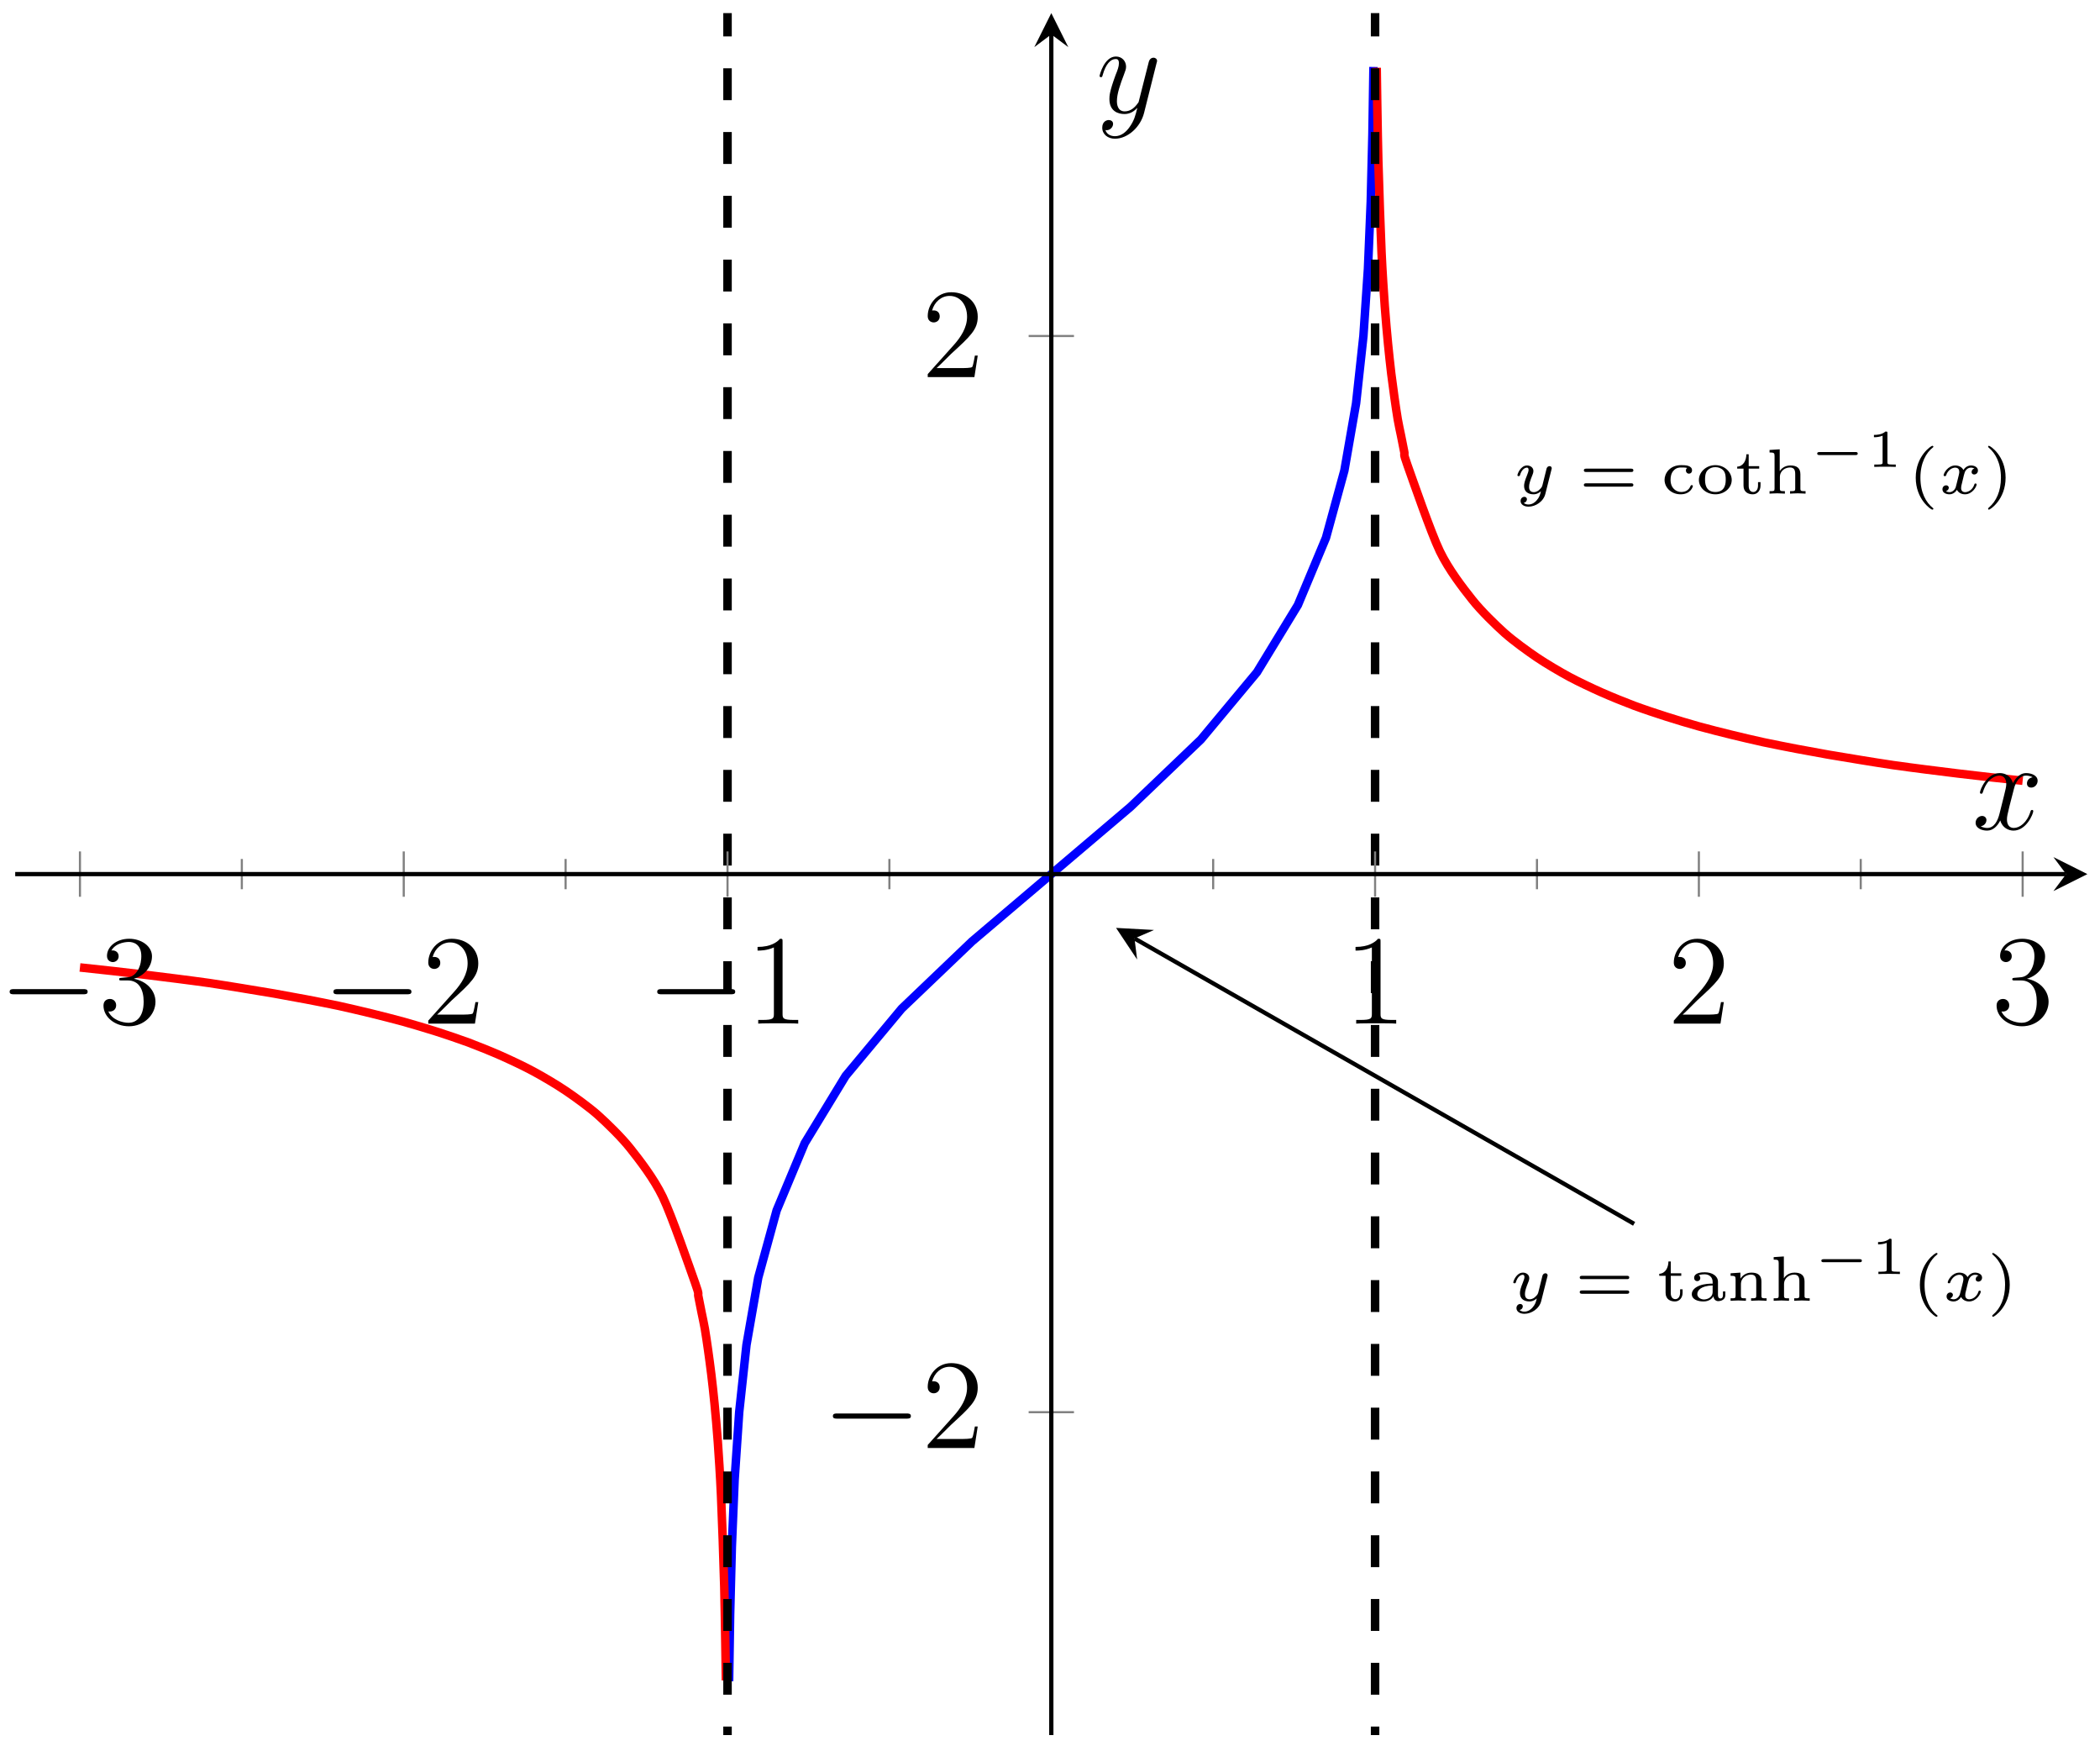 <?xml version="1.0" encoding="UTF-8"?>
<svg xmlns="http://www.w3.org/2000/svg" xmlns:xlink="http://www.w3.org/1999/xlink" width="196.88pt" height="163.662pt" viewBox="0 0 196.88 163.662" version="1.1">
<defs>
<g>
<symbol overflow="visible" id="glyph0-0">
<path style="stroke:none;" d=""/>
</symbol>
<symbol overflow="visible" id="glyph0-1">
<path style="stroke:none;" d="M 3.562 -2.297 C 3.578 -2.344 3.578 -2.359 3.578 -2.375 C 3.578 -2.453 3.531 -2.578 3.375 -2.578 C 3.266 -2.578 3.172 -2.516 3.125 -2.422 C 3.094 -2.391 3.062 -2.203 3.031 -2.094 L 2.719 -0.844 C 2.672 -0.672 2.656 -0.578 2.406 -0.359 C 2.344 -0.297 2.156 -0.141 1.891 -0.141 C 1.453 -0.141 1.453 -0.531 1.453 -0.641 C 1.453 -0.891 1.531 -1.172 1.797 -1.828 C 1.844 -1.969 1.859 -2.016 1.859 -2.125 C 1.859 -2.453 1.562 -2.641 1.266 -2.641 C 0.656 -2.641 0.359 -1.844 0.359 -1.719 C 0.359 -1.688 0.391 -1.641 0.469 -1.641 C 0.562 -1.641 0.578 -1.672 0.594 -1.719 C 0.766 -2.297 1.078 -2.438 1.25 -2.438 C 1.359 -2.438 1.406 -2.359 1.406 -2.219 C 1.406 -2.094 1.328 -1.891 1.266 -1.734 C 1.047 -1.203 0.984 -0.938 0.984 -0.719 C 0.984 -0.156 1.406 0.062 1.875 0.062 C 1.953 0.062 2.234 0.062 2.562 -0.219 C 2.484 0.109 2.422 0.344 2.141 0.656 C 2.031 0.781 1.766 1.016 1.406 1.016 C 1.344 1.016 1.094 1.016 0.953 0.859 C 1.219 0.812 1.25 0.578 1.25 0.531 C 1.25 0.359 1.125 0.297 1 0.297 C 0.859 0.297 0.656 0.422 0.656 0.688 C 0.656 0.984 0.938 1.219 1.406 1.219 C 2.047 1.219 2.812 0.75 2.984 0 Z M 3.562 -2.297 "/>
</symbol>
<symbol overflow="visible" id="glyph0-2">
<path style="stroke:none;" d="M 3.375 -2.359 C 3.156 -2.297 3.109 -2.125 3.109 -2.031 C 3.109 -1.844 3.266 -1.797 3.344 -1.797 C 3.531 -1.797 3.703 -1.938 3.703 -2.172 C 3.703 -2.5 3.344 -2.641 3.047 -2.641 C 2.641 -2.641 2.406 -2.328 2.344 -2.219 C 2.266 -2.375 2.031 -2.641 1.578 -2.641 C 0.891 -2.641 0.484 -1.922 0.484 -1.719 C 0.484 -1.688 0.516 -1.641 0.594 -1.641 C 0.688 -1.641 0.703 -1.672 0.719 -1.719 C 0.875 -2.203 1.281 -2.438 1.562 -2.438 C 1.859 -2.438 1.953 -2.25 1.953 -2.047 C 1.953 -1.984 1.953 -1.922 1.906 -1.734 C 1.766 -1.188 1.641 -0.641 1.609 -0.562 C 1.516 -0.344 1.297 -0.141 1.047 -0.141 C 1.016 -0.141 0.844 -0.141 0.703 -0.234 C 0.938 -0.312 0.969 -0.5 0.969 -0.547 C 0.969 -0.703 0.844 -0.781 0.719 -0.781 C 0.562 -0.781 0.375 -0.656 0.375 -0.406 C 0.375 -0.062 0.75 0.062 1.031 0.062 C 1.375 0.062 1.625 -0.172 1.734 -0.359 C 1.859 -0.109 2.141 0.062 2.484 0.062 C 3.188 0.062 3.578 -0.672 3.578 -0.859 C 3.578 -0.875 3.578 -0.953 3.469 -0.953 C 3.391 -0.953 3.375 -0.906 3.359 -0.844 C 3.188 -0.328 2.766 -0.141 2.5 -0.141 C 2.281 -0.141 2.125 -0.266 2.125 -0.516 C 2.125 -0.641 2.141 -0.766 2.203 -0.969 L 2.391 -1.75 C 2.453 -1.984 2.484 -2.094 2.609 -2.234 C 2.688 -2.328 2.844 -2.438 3.031 -2.438 C 3.062 -2.438 3.234 -2.438 3.375 -2.359 Z M 3.375 -2.359 "/>
</symbol>
<symbol overflow="visible" id="glyph1-0">
<path style="stroke:none;" d=""/>
</symbol>
<symbol overflow="visible" id="glyph1-1">
<path style="stroke:none;" d="M 4.891 -2.031 C 4.984 -2.031 5.109 -2.031 5.109 -2.188 C 5.109 -2.344 4.953 -2.344 4.859 -2.344 L 0.719 -2.344 C 0.641 -2.344 0.469 -2.344 0.469 -2.188 C 0.469 -2.031 0.609 -2.031 0.688 -2.031 Z M 4.859 -0.656 C 4.953 -0.656 5.109 -0.656 5.109 -0.812 C 5.109 -0.969 4.984 -0.969 4.891 -0.969 L 0.688 -0.969 C 0.609 -0.969 0.469 -0.969 0.469 -0.812 C 0.469 -0.656 0.641 -0.656 0.719 -0.656 Z M 4.859 -0.656 "/>
</symbol>
<symbol overflow="visible" id="glyph1-2">
<path style="stroke:none;" d="M 2.453 -2.406 C 2.391 -2.375 2.328 -2.297 2.328 -2.172 C 2.328 -2.016 2.438 -1.875 2.609 -1.875 C 2.797 -1.875 2.906 -2.016 2.906 -2.172 C 2.906 -2.656 2.281 -2.672 1.891 -2.672 C 0.797 -2.672 0.328 -1.875 0.328 -1.297 C 0.328 -0.547 0.984 0.062 1.828 0.062 C 2.781 0.062 2.984 -0.656 2.984 -0.719 C 2.984 -0.797 2.891 -0.797 2.875 -0.797 C 2.797 -0.797 2.781 -0.766 2.766 -0.719 C 2.719 -0.625 2.656 -0.453 2.453 -0.312 C 2.328 -0.219 2.125 -0.156 1.891 -0.156 C 1.438 -0.156 0.891 -0.484 0.891 -1.297 C 0.891 -1.562 0.938 -1.891 1.156 -2.141 C 1.422 -2.453 1.734 -2.453 1.922 -2.453 C 2.094 -2.453 2.297 -2.453 2.453 -2.406 Z M 2.453 -2.406 "/>
</symbol>
<symbol overflow="visible" id="glyph1-3">
<path style="stroke:none;" d="M 3.359 -1.281 C 3.359 -2.016 2.688 -2.672 1.828 -2.672 C 0.953 -2.672 0.281 -2.016 0.281 -1.281 C 0.281 -0.547 0.969 0.062 1.828 0.062 C 2.688 0.062 3.359 -0.547 3.359 -1.281 Z M 1.828 -0.156 C 0.859 -0.156 0.859 -1.047 0.859 -1.328 C 0.859 -1.516 0.859 -1.922 1.078 -2.172 C 1.281 -2.391 1.531 -2.484 1.828 -2.484 C 2.109 -2.484 2.375 -2.391 2.578 -2.172 C 2.797 -1.922 2.797 -1.516 2.797 -1.328 C 2.797 -1.047 2.797 -0.156 1.828 -0.156 Z M 1.828 -0.156 "/>
</symbol>
<symbol overflow="visible" id="glyph1-4">
<path style="stroke:none;" d="M 1.297 -2.344 L 2.281 -2.344 L 2.281 -2.578 L 1.297 -2.578 L 1.297 -3.688 L 1.078 -3.688 C 1.078 -3.141 0.812 -2.562 0.219 -2.531 L 0.219 -2.344 L 0.812 -2.344 L 0.812 -0.75 C 0.812 -0.125 1.281 0.062 1.688 0.062 C 2.094 0.062 2.406 -0.266 2.406 -0.75 L 2.406 -1.078 L 2.172 -1.078 L 2.172 -0.766 C 2.172 -0.344 1.953 -0.156 1.734 -0.156 C 1.297 -0.156 1.297 -0.641 1.297 -0.75 Z M 1.297 -2.344 "/>
</symbol>
<symbol overflow="visible" id="glyph1-5">
<path style="stroke:none;" d="M 3.266 -1.812 C 3.266 -2.391 2.938 -2.641 2.328 -2.641 C 1.703 -2.641 1.406 -2.234 1.328 -2.109 L 1.328 -4.156 L 0.375 -4.094 L 0.375 -3.859 C 0.797 -3.859 0.844 -3.812 0.844 -3.516 L 0.844 -0.484 C 0.844 -0.234 0.797 -0.234 0.375 -0.234 L 0.375 0 C 0.422 0 0.828 -0.031 1.094 -0.031 C 1.359 -0.031 1.766 0 1.812 0 L 1.812 -0.234 C 1.406 -0.234 1.344 -0.234 1.344 -0.484 L 1.344 -1.547 C 1.344 -2.203 1.906 -2.453 2.281 -2.453 C 2.688 -2.453 2.781 -2.203 2.781 -1.828 L 2.781 -0.484 C 2.781 -0.234 2.719 -0.234 2.297 -0.234 L 2.297 0 C 2.344 0 2.75 -0.031 3.016 -0.031 C 3.297 -0.031 3.688 0 3.75 0 L 3.75 -0.234 C 3.328 -0.234 3.266 -0.234 3.266 -0.484 Z M 3.266 -1.812 "/>
</symbol>
<symbol overflow="visible" id="glyph1-6">
<path style="stroke:none;" d="M 2.375 1.359 C 1.719 0.844 1.188 -0.094 1.188 -1.5 C 1.188 -2.875 1.719 -3.844 2.375 -4.344 C 2.375 -4.344 2.406 -4.375 2.406 -4.406 C 2.406 -4.438 2.375 -4.484 2.297 -4.484 C 2.203 -4.484 0.75 -3.547 0.75 -1.5 C 0.75 0.547 2.188 1.5 2.297 1.5 C 2.375 1.5 2.406 1.453 2.406 1.406 C 2.406 1.375 2.375 1.359 2.375 1.359 Z M 2.375 1.359 "/>
</symbol>
<symbol overflow="visible" id="glyph1-7">
<path style="stroke:none;" d="M 2.125 -1.5 C 2.125 -3.547 0.688 -4.484 0.562 -4.484 C 0.5 -4.484 0.484 -4.438 0.484 -4.406 C 0.484 -4.375 0.484 -4.359 0.594 -4.266 C 1.125 -3.812 1.688 -2.922 1.688 -1.5 C 1.688 -0.234 1.25 0.719 0.562 1.297 C 0.484 1.375 0.484 1.375 0.484 1.406 C 0.484 1.438 0.5 1.5 0.562 1.5 C 0.672 1.5 2.125 0.562 2.125 -1.5 Z M 2.125 -1.5 "/>
</symbol>
<symbol overflow="visible" id="glyph1-8">
<path style="stroke:none;" d="M 2.844 -1.781 C 2.844 -2.344 2.281 -2.672 1.609 -2.672 C 1.312 -2.672 0.609 -2.641 0.609 -2.141 C 0.609 -1.969 0.719 -1.844 0.906 -1.844 C 1.078 -1.844 1.188 -1.969 1.188 -2.125 C 1.188 -2.234 1.141 -2.344 1.031 -2.391 C 1.234 -2.484 1.531 -2.484 1.594 -2.484 C 2.016 -2.484 2.344 -2.219 2.344 -1.766 L 2.344 -1.609 C 2.078 -1.609 1.594 -1.594 1.156 -1.438 C 0.766 -1.297 0.391 -1.031 0.391 -0.625 C 0.391 -0.094 1.016 0.062 1.484 0.062 C 1.984 0.062 2.281 -0.188 2.422 -0.422 C 2.453 -0.109 2.656 0.031 2.859 0.031 C 2.891 0.031 3.531 0.031 3.531 -0.531 L 3.531 -0.875 L 3.312 -0.875 L 3.312 -0.547 C 3.312 -0.484 3.312 -0.219 3.078 -0.219 C 2.844 -0.219 2.844 -0.484 2.844 -0.547 Z M 2.344 -0.844 C 2.344 -0.234 1.734 -0.125 1.531 -0.125 C 1.219 -0.125 0.906 -0.328 0.906 -0.625 C 0.906 -0.969 1.234 -1.406 2.344 -1.438 Z M 2.344 -0.844 "/>
</symbol>
<symbol overflow="visible" id="glyph1-9">
<path style="stroke:none;" d="M 3.266 -1.812 C 3.266 -2.391 2.938 -2.641 2.328 -2.641 C 1.812 -2.641 1.484 -2.359 1.297 -2.078 L 1.297 -2.641 L 0.375 -2.578 L 0.375 -2.344 C 0.797 -2.344 0.844 -2.297 0.844 -2 L 0.844 -0.484 C 0.844 -0.234 0.797 -0.234 0.375 -0.234 L 0.375 0 C 0.422 0 0.828 -0.031 1.094 -0.031 C 1.359 -0.031 1.766 0 1.812 0 L 1.812 -0.234 C 1.406 -0.234 1.344 -0.234 1.344 -0.484 L 1.344 -1.547 C 1.344 -2.203 1.906 -2.453 2.281 -2.453 C 2.688 -2.453 2.781 -2.203 2.781 -1.828 L 2.781 -0.484 C 2.781 -0.234 2.719 -0.234 2.297 -0.234 L 2.297 0 C 2.344 0 2.75 -0.031 3.016 -0.031 C 3.297 -0.031 3.688 0 3.75 0 L 3.75 -0.234 C 3.328 -0.234 3.266 -0.234 3.266 -0.484 Z M 3.266 -1.812 "/>
</symbol>
<symbol overflow="visible" id="glyph2-0">
<path style="stroke:none;" d=""/>
</symbol>
<symbol overflow="visible" id="glyph2-1">
<path style="stroke:none;" d="M 4.391 -1.109 C 4.469 -1.109 4.594 -1.109 4.594 -1.25 C 4.594 -1.391 4.469 -1.391 4.391 -1.391 L 1.016 -1.391 C 0.938 -1.391 0.797 -1.391 0.797 -1.25 C 0.797 -1.109 0.938 -1.109 1.016 -1.109 Z M 4.391 -1.109 "/>
</symbol>
<symbol overflow="visible" id="glyph3-0">
<path style="stroke:none;" d=""/>
</symbol>
<symbol overflow="visible" id="glyph3-1">
<path style="stroke:none;" d="M 1.984 -3.172 C 1.984 -3.312 1.969 -3.312 1.797 -3.312 C 1.453 -3 0.891 -3 0.797 -3 L 0.719 -3 L 0.719 -2.781 L 0.797 -2.781 C 0.906 -2.781 1.234 -2.797 1.531 -2.922 L 1.531 -0.422 C 1.531 -0.281 1.531 -0.219 1 -0.219 L 0.75 -0.219 L 0.75 0 C 1.016 -0.016 1.469 -0.016 1.75 -0.016 C 2.047 -0.016 2.484 -0.016 2.766 0 L 2.766 -0.219 L 2.516 -0.219 C 1.984 -0.219 1.984 -0.281 1.984 -0.422 Z M 1.984 -3.172 "/>
</symbol>
<symbol overflow="visible" id="glyph4-0">
<path style="stroke:none;" d=""/>
</symbol>
<symbol overflow="visible" id="glyph4-1">
<path style="stroke:none;" d="M 7.875 -2.75 C 8.078 -2.75 8.297 -2.75 8.297 -2.984 C 8.297 -3.234 8.078 -3.234 7.875 -3.234 L 1.406 -3.234 C 1.203 -3.234 0.984 -3.234 0.984 -2.984 C 0.984 -2.75 1.203 -2.75 1.406 -2.75 Z M 7.875 -2.75 "/>
</symbol>
<symbol overflow="visible" id="glyph5-0">
<path style="stroke:none;" d=""/>
</symbol>
<symbol overflow="visible" id="glyph5-1">
<path style="stroke:none;" d="M 2.203 -4.297 C 2 -4.281 1.953 -4.266 1.953 -4.156 C 1.953 -4.047 2.016 -4.047 2.219 -4.047 L 2.766 -4.047 C 3.797 -4.047 4.25 -3.203 4.25 -2.062 C 4.25 -0.484 3.438 -0.078 2.844 -0.078 C 2.266 -0.078 1.297 -0.344 0.938 -1.141 C 1.328 -1.078 1.672 -1.297 1.672 -1.719 C 1.672 -2.062 1.422 -2.312 1.094 -2.312 C 0.797 -2.312 0.484 -2.141 0.484 -1.688 C 0.484 -0.625 1.547 0.25 2.875 0.25 C 4.297 0.25 5.359 -0.844 5.359 -2.047 C 5.359 -3.141 4.469 -4 3.328 -4.203 C 4.359 -4.5 5.031 -5.375 5.031 -6.312 C 5.031 -7.25 4.047 -7.953 2.891 -7.953 C 1.703 -7.953 0.812 -7.219 0.812 -6.344 C 0.812 -5.875 1.188 -5.766 1.359 -5.766 C 1.609 -5.766 1.906 -5.953 1.906 -6.312 C 1.906 -6.688 1.609 -6.859 1.344 -6.859 C 1.281 -6.859 1.25 -6.859 1.219 -6.844 C 1.672 -7.656 2.797 -7.656 2.859 -7.656 C 3.25 -7.656 4.031 -7.484 4.031 -6.312 C 4.031 -6.078 4 -5.422 3.641 -4.906 C 3.281 -4.375 2.875 -4.344 2.562 -4.328 Z M 2.203 -4.297 "/>
</symbol>
<symbol overflow="visible" id="glyph5-2">
<path style="stroke:none;" d="M 5.266 -2.016 L 5 -2.016 C 4.953 -1.812 4.859 -1.141 4.75 -0.953 C 4.656 -0.844 3.984 -0.844 3.625 -0.844 L 1.406 -0.844 C 1.734 -1.125 2.469 -1.891 2.766 -2.172 C 4.594 -3.844 5.266 -4.469 5.266 -5.656 C 5.266 -7.031 4.172 -7.953 2.781 -7.953 C 1.406 -7.953 0.578 -6.766 0.578 -5.734 C 0.578 -5.125 1.109 -5.125 1.141 -5.125 C 1.406 -5.125 1.703 -5.312 1.703 -5.688 C 1.703 -6.031 1.484 -6.25 1.141 -6.25 C 1.047 -6.25 1.016 -6.25 0.984 -6.234 C 1.203 -7.047 1.859 -7.609 2.625 -7.609 C 3.641 -7.609 4.266 -6.75 4.266 -5.656 C 4.266 -4.641 3.688 -3.75 3 -2.984 L 0.578 -0.281 L 0.578 0 L 4.953 0 Z M 5.266 -2.016 "/>
</symbol>
<symbol overflow="visible" id="glyph5-3">
<path style="stroke:none;" d="M 3.438 -7.656 C 3.438 -7.938 3.438 -7.953 3.203 -7.953 C 2.922 -7.625 2.312 -7.188 1.094 -7.188 L 1.094 -6.844 C 1.359 -6.844 1.953 -6.844 2.625 -7.141 L 2.625 -0.922 C 2.625 -0.484 2.578 -0.344 1.531 -0.344 L 1.156 -0.344 L 1.156 0 C 1.484 -0.031 2.641 -0.031 3.031 -0.031 C 3.438 -0.031 4.578 -0.031 4.906 0 L 4.906 -0.344 L 4.531 -0.344 C 3.484 -0.344 3.438 -0.484 3.438 -0.922 Z M 3.438 -7.656 "/>
</symbol>
<symbol overflow="visible" id="glyph6-0">
<path style="stroke:none;" d=""/>
</symbol>
<symbol overflow="visible" id="glyph6-1">
<path style="stroke:none;" d="M 5.672 -4.875 C 5.281 -4.812 5.141 -4.516 5.141 -4.297 C 5.141 -4 5.359 -3.906 5.531 -3.906 C 5.891 -3.906 6.141 -4.219 6.141 -4.547 C 6.141 -5.047 5.562 -5.266 5.062 -5.266 C 4.344 -5.266 3.938 -4.547 3.828 -4.328 C 3.547 -5.219 2.812 -5.266 2.594 -5.266 C 1.375 -5.266 0.734 -3.703 0.734 -3.438 C 0.734 -3.391 0.781 -3.328 0.859 -3.328 C 0.953 -3.328 0.984 -3.406 1 -3.453 C 1.406 -4.781 2.219 -5.031 2.562 -5.031 C 3.094 -5.031 3.203 -4.531 3.203 -4.25 C 3.203 -3.984 3.125 -3.703 2.984 -3.125 L 2.578 -1.5 C 2.406 -0.781 2.062 -0.125 1.422 -0.125 C 1.359 -0.125 1.062 -0.125 0.812 -0.281 C 1.25 -0.359 1.344 -0.719 1.344 -0.859 C 1.344 -1.094 1.156 -1.25 0.938 -1.25 C 0.641 -1.25 0.328 -0.984 0.328 -0.609 C 0.328 -0.109 0.891 0.125 1.406 0.125 C 1.984 0.125 2.391 -0.328 2.641 -0.828 C 2.828 -0.125 3.438 0.125 3.875 0.125 C 5.094 0.125 5.734 -1.453 5.734 -1.703 C 5.734 -1.766 5.688 -1.812 5.625 -1.812 C 5.516 -1.812 5.5 -1.75 5.469 -1.656 C 5.141 -0.609 4.453 -0.125 3.906 -0.125 C 3.484 -0.125 3.266 -0.438 3.266 -0.922 C 3.266 -1.188 3.312 -1.375 3.5 -2.156 L 3.922 -3.797 C 4.094 -4.5 4.5 -5.031 5.062 -5.031 C 5.078 -5.031 5.422 -5.031 5.672 -4.875 Z M 5.672 -4.875 "/>
</symbol>
<symbol overflow="visible" id="glyph6-2">
<path style="stroke:none;" d="M 3.141 1.344 C 2.828 1.797 2.359 2.203 1.766 2.203 C 1.625 2.203 1.047 2.172 0.875 1.625 C 0.906 1.641 0.969 1.641 0.984 1.641 C 1.344 1.641 1.594 1.328 1.594 1.047 C 1.594 0.781 1.359 0.688 1.188 0.688 C 0.984 0.688 0.578 0.828 0.578 1.406 C 0.578 2.016 1.094 2.438 1.766 2.438 C 2.969 2.438 4.172 1.344 4.5 0.016 L 5.672 -4.656 C 5.688 -4.703 5.719 -4.781 5.719 -4.859 C 5.719 -5.031 5.562 -5.156 5.391 -5.156 C 5.281 -5.156 5.031 -5.109 4.938 -4.75 L 4.047 -1.234 C 4 -1.016 4 -0.984 3.891 -0.859 C 3.656 -0.531 3.266 -0.125 2.688 -0.125 C 2.016 -0.125 1.953 -0.781 1.953 -1.094 C 1.953 -1.781 2.281 -2.703 2.609 -3.562 C 2.734 -3.906 2.812 -4.078 2.812 -4.312 C 2.812 -4.812 2.453 -5.266 1.859 -5.266 C 0.766 -5.266 0.328 -3.531 0.328 -3.438 C 0.328 -3.391 0.375 -3.328 0.453 -3.328 C 0.562 -3.328 0.578 -3.375 0.625 -3.547 C 0.906 -4.547 1.359 -5.031 1.828 -5.031 C 1.938 -5.031 2.141 -5.031 2.141 -4.641 C 2.141 -4.328 2.016 -3.984 1.828 -3.531 C 1.25 -1.953 1.25 -1.562 1.25 -1.281 C 1.25 -0.141 2.062 0.125 2.656 0.125 C 3 0.125 3.438 0.016 3.844 -0.438 L 3.859 -0.422 C 3.688 0.281 3.562 0.75 3.141 1.344 Z M 3.141 1.344 "/>
</symbol>
</g>
<clipPath id="clip1">
  <path d="M 57 1.23 L 141 1.23 L 141 162.621 L 57 162.621 Z M 57 1.23 "/>
</clipPath>
<clipPath id="clip2">
  <path d="M 117 1.23 L 195.699 1.23 L 195.699 85 L 117 85 Z M 117 1.23 "/>
</clipPath>
<clipPath id="clip3">
  <path d="M 1.426 79 L 80 79 L 80 162.621 L 1.426 162.621 Z M 1.426 79 "/>
</clipPath>
<clipPath id="clip4">
  <path d="M 67 1.23 L 69 1.23 L 69 162.621 L 67 162.621 Z M 67 1.23 "/>
</clipPath>
<clipPath id="clip5">
  <path d="M 128 1.23 L 130 1.23 L 130 162.621 L 128 162.621 Z M 128 1.23 "/>
</clipPath>
</defs>
<g id="surface1">
<g clip-path="url(#clip1)" clip-rule="nonzero">
<path style="fill:none;stroke-width:0.797;stroke-linecap:butt;stroke-linejoin:miter;stroke:rgb(0%,0%,100%);stroke-opacity:1;stroke-miterlimit:10;" d="M 66.93 50.433 L 67.028 56.737 L 67.188 63.042 L 67.45 69.347 L 67.876 75.652 L 68.559 81.956 L 69.661 88.261 L 71.388 94.566 L 74.02 100.866 L 77.856 107.171 L 83.11 113.476 L 89.708 119.78 L 104.567 132.39 L 111.161 138.694 L 116.415 144.999 L 120.255 151.304 L 122.888 157.605 L 124.614 163.909 L 125.712 170.214 L 126.399 176.519 L 126.825 182.823 L 127.087 189.128 L 127.243 195.433 L 127.341 201.737 " transform="matrix(1,0,0,-1,1.425,208.011)"/>
</g>
<g clip-path="url(#clip2)" clip-rule="nonzero">
<path style="fill:none;stroke-width:0.797;stroke-linecap:butt;stroke-linejoin:miter;stroke:rgb(100%,0%,0%);stroke-opacity:1;stroke-miterlimit:10;" d="M 127.645 201.659 C 127.645 201.659 127.731 195.316 127.798 192.909 C 127.86 190.507 128.016 186.226 128.098 184.335 C 128.184 182.448 128.317 180.484 128.403 179.292 C 128.489 178.105 128.622 176.636 128.708 175.761 C 128.79 174.89 128.927 173.691 129.009 172.987 C 129.095 172.288 129.231 171.316 129.313 170.718 C 129.399 170.124 129.532 169.191 129.618 168.702 C 129.7 168.214 129.837 167.609 129.923 167.191 C 130.005 166.769 130.141 166.062 130.223 165.675 C 130.309 165.292 130.063 165.71 130.528 164.413 C 130.993 163.12 132.72 158.097 133.563 156.347 C 134.407 154.597 135.755 152.87 136.598 151.808 C 137.442 150.741 138.794 149.433 139.634 148.679 C 140.477 147.929 141.829 146.956 142.669 146.386 C 143.512 145.816 144.864 145.023 145.704 144.569 C 146.548 144.116 147.899 143.48 148.739 143.109 C 149.583 142.734 150.934 142.187 151.778 141.87 C 152.618 141.558 153.97 141.105 154.813 140.839 C 155.653 140.569 157.005 140.163 157.848 139.929 C 158.688 139.694 160.04 139.355 160.884 139.148 C 161.727 138.941 163.075 138.624 163.919 138.441 C 164.762 138.261 166.11 137.999 166.954 137.835 C 167.798 137.675 169.149 137.429 169.989 137.28 C 170.833 137.136 172.184 136.913 173.024 136.777 C 173.868 136.64 175.22 136.421 176.059 136.3 C 176.903 136.175 178.255 136.003 179.095 135.894 C 179.938 135.784 181.29 135.616 182.134 135.515 C 182.973 135.413 184.325 135.257 185.169 135.163 C 186.009 135.069 188.204 134.835 188.204 134.835 " transform="matrix(1,0,0,-1,1.425,208.011)"/>
</g>
<g clip-path="url(#clip3)" clip-rule="nonzero">
<path style="fill:none;stroke-width:0.797;stroke-linecap:butt;stroke-linejoin:miter;stroke:rgb(100%,0%,0%);stroke-opacity:1;stroke-miterlimit:10;" d="M 6.071 117.335 C 6.071 117.335 8.262 117.101 9.106 117.007 C 9.95 116.913 11.302 116.757 12.141 116.655 C 12.985 116.554 14.337 116.386 15.177 116.277 C 16.02 116.167 17.372 115.995 18.212 115.874 C 19.055 115.749 20.407 115.53 21.247 115.394 C 22.091 115.257 23.442 115.034 24.286 114.89 C 25.126 114.741 26.477 114.495 27.321 114.335 C 28.161 114.175 29.512 113.909 30.356 113.73 C 31.196 113.546 32.548 113.23 33.391 113.023 C 34.231 112.816 35.583 112.476 36.427 112.241 C 37.27 112.007 38.618 111.601 39.462 111.335 C 40.305 111.066 41.657 110.612 42.497 110.3 C 43.341 109.984 44.692 109.437 45.532 109.066 C 46.376 108.691 47.727 108.058 48.567 107.601 C 49.411 107.148 50.763 106.355 51.602 105.784 C 52.446 105.214 53.798 104.241 54.641 103.491 C 55.481 102.737 56.833 101.429 57.677 100.362 C 58.516 99.3 59.868 97.573 60.712 95.823 C 61.552 94.077 63.282 89.05 63.747 87.757 C 64.208 86.46 63.966 86.878 64.052 86.495 C 64.134 86.109 64.27 85.402 64.352 84.98 C 64.438 84.562 64.571 83.96 64.657 83.468 C 64.743 82.98 64.876 82.046 64.962 81.452 C 65.044 80.855 65.18 79.882 65.263 79.183 C 65.348 78.484 65.485 77.28 65.567 76.409 C 65.653 75.534 65.786 74.066 65.872 72.878 C 65.954 71.687 66.091 69.722 66.173 67.835 C 66.259 65.944 66.415 61.663 66.477 59.261 C 66.54 56.855 66.63 50.511 66.63 50.511 " transform="matrix(1,0,0,-1,1.425,208.011)"/>
</g>
<g style="fill:rgb(0%,0%,0%);fill-opacity:1;">
  <use xlink:href="#glyph0-1" x="141.902" y="46.268"/>
</g>
<g style="fill:rgb(0%,0%,0%);fill-opacity:1;">
  <use xlink:href="#glyph1-1" x="148.022" y="46.268"/>
</g>
<g style="fill:rgb(0%,0%,0%);fill-opacity:1;">
  <use xlink:href="#glyph1-2" x="155.728" y="46.268"/>
  <use xlink:href="#glyph1-3" x="158.994" y="46.268"/>
  <use xlink:href="#glyph1-4" x="162.647" y="46.268"/>
  <use xlink:href="#glyph1-5" x="165.525" y="46.268"/>
</g>
<g style="fill:rgb(0%,0%,0%);fill-opacity:1;">
  <use xlink:href="#glyph2-1" x="169.571" y="43.76"/>
</g>
<g style="fill:rgb(0%,0%,0%);fill-opacity:1;">
  <use xlink:href="#glyph3-1" x="174.967" y="43.76"/>
</g>
<g style="fill:rgb(0%,0%,0%);fill-opacity:1;">
  <use xlink:href="#glyph1-6" x="178.855" y="46.268"/>
</g>
<g style="fill:rgb(0%,0%,0%);fill-opacity:1;">
  <use xlink:href="#glyph0-2" x="181.734" y="46.268"/>
</g>
<g style="fill:rgb(0%,0%,0%);fill-opacity:1;">
  <use xlink:href="#glyph1-7" x="185.905" y="46.268"/>
</g>
<g style="fill:rgb(0%,0%,0%);fill-opacity:1;">
  <use xlink:href="#glyph0-1" x="141.515" y="121.919"/>
</g>
<g style="fill:rgb(0%,0%,0%);fill-opacity:1;">
  <use xlink:href="#glyph1-1" x="147.635" y="121.919"/>
</g>
<g style="fill:rgb(0%,0%,0%);fill-opacity:1;">
  <use xlink:href="#glyph1-4" x="155.341" y="121.919"/>
  <use xlink:href="#glyph1-8" x="158.22" y="121.919"/>
  <use xlink:href="#glyph1-9" x="161.872" y="121.919"/>
  <use xlink:href="#glyph1-5" x="165.913" y="121.919"/>
</g>
<g style="fill:rgb(0%,0%,0%);fill-opacity:1;">
  <use xlink:href="#glyph2-1" x="169.959" y="119.411"/>
</g>
<g style="fill:rgb(0%,0%,0%);fill-opacity:1;">
  <use xlink:href="#glyph3-1" x="175.355" y="119.411"/>
</g>
<g style="fill:rgb(0%,0%,0%);fill-opacity:1;">
  <use xlink:href="#glyph1-6" x="179.243" y="121.919"/>
</g>
<g style="fill:rgb(0%,0%,0%);fill-opacity:1;">
  <use xlink:href="#glyph0-2" x="182.121" y="121.919"/>
</g>
<g style="fill:rgb(0%,0%,0%);fill-opacity:1;">
  <use xlink:href="#glyph1-7" x="186.293" y="121.919"/>
</g>
<path style="fill:none;stroke-width:0.399;stroke-linecap:butt;stroke-linejoin:miter;stroke:rgb(0%,0%,0%);stroke-opacity:1;stroke-miterlimit:10;" d="M 151.778 93.304 L 104.938 120.054 " transform="matrix(1,0,0,-1,1.425,208.011)"/>
<path style=" stroke:none;fill-rule:nonzero;fill:rgb(0%,0%,0%);fill-opacity:1;" d="M 104.633 86.969 L 106.609 89.934 L 106.363 87.957 L 108.191 87.164 "/>
<g clip-path="url(#clip4)" clip-rule="nonzero">
<path style="fill:none;stroke-width:0.797;stroke-linecap:butt;stroke-linejoin:miter;stroke:rgb(0%,0%,0%);stroke-opacity:1;stroke-dasharray:2.989,2.989;stroke-miterlimit:10;" d="M 66.782 7.327 L 66.782 244.843 " transform="matrix(1,0,0,-1,1.425,208.011)"/>
</g>
<g clip-path="url(#clip5)" clip-rule="nonzero">
<path style="fill:none;stroke-width:0.797;stroke-linecap:butt;stroke-linejoin:miter;stroke:rgb(0%,0%,0%);stroke-opacity:1;stroke-dasharray:2.989,2.989;stroke-miterlimit:10;" d="M 127.493 7.327 L 127.493 244.843 " transform="matrix(1,0,0,-1,1.425,208.011)"/>
</g>
<path style="fill:none;stroke-width:0.199;stroke-linecap:butt;stroke-linejoin:miter;stroke:rgb(50%,50%,50%);stroke-opacity:1;stroke-miterlimit:10;" d="M 21.247 124.667 L 21.247 127.503 M 51.602 124.667 L 51.602 127.503 M 81.958 124.667 L 81.958 127.503 M 112.313 124.667 L 112.313 127.503 M 142.669 124.667 L 142.669 127.503 M 173.024 124.667 L 173.024 127.503 " transform="matrix(1,0,0,-1,1.425,208.011)"/>
<path style="fill:none;stroke-width:0.199;stroke-linecap:butt;stroke-linejoin:miter;stroke:rgb(50%,50%,50%);stroke-opacity:1;stroke-miterlimit:10;" d="M 6.071 123.96 L 6.071 128.21 M 36.427 123.96 L 36.427 128.21 M 66.782 123.96 L 66.782 128.21 M 127.493 123.96 L 127.493 128.21 M 157.848 123.96 L 157.848 128.21 M 188.204 123.96 L 188.204 128.21 " transform="matrix(1,0,0,-1,1.425,208.011)"/>
<path style="fill:none;stroke-width:0.199;stroke-linecap:butt;stroke-linejoin:miter;stroke:rgb(50%,50%,50%);stroke-opacity:1;stroke-miterlimit:10;" d="M 95.72 126.085 L 98.555 126.085 " transform="matrix(1,0,0,-1,1.425,208.011)"/>
<path style="fill:none;stroke-width:0.199;stroke-linecap:butt;stroke-linejoin:miter;stroke:rgb(50%,50%,50%);stroke-opacity:1;stroke-miterlimit:10;" d="M 95.013 75.652 L 99.263 75.652 M 95.013 176.519 L 99.263 176.519 " transform="matrix(1,0,0,-1,1.425,208.011)"/>
<path style="fill:none;stroke-width:0.399;stroke-linecap:butt;stroke-linejoin:miter;stroke:rgb(0%,0%,0%);stroke-opacity:1;stroke-miterlimit:10;" d="M 0.001 126.085 L 192.282 126.085 " transform="matrix(1,0,0,-1,1.425,208.011)"/>
<path style=" stroke:none;fill-rule:nonzero;fill:rgb(0%,0%,0%);fill-opacity:1;" d="M 195.699 81.926 L 192.512 80.332 L 193.707 81.926 L 192.512 83.52 "/>
<path style="fill:none;stroke-width:0.399;stroke-linecap:butt;stroke-linejoin:miter;stroke:rgb(0%,0%,0%);stroke-opacity:1;stroke-miterlimit:10;" d="M 97.138 45.39 L 97.138 204.788 " transform="matrix(1,0,0,-1,1.425,208.011)"/>
<path style=" stroke:none;fill-rule:nonzero;fill:rgb(0%,0%,0%);fill-opacity:1;" d="M 98.562 1.23 L 96.969 4.418 L 98.562 3.223 L 100.156 4.418 "/>
<g style="fill:rgb(0%,0%,0%);fill-opacity:1;">
  <use xlink:href="#glyph4-1" x="-0.08" y="95.94"/>
</g>
<g style="fill:rgb(0%,0%,0%);fill-opacity:1;">
  <use xlink:href="#glyph5-1" x="9.218" y="95.94"/>
</g>
<g style="fill:rgb(0%,0%,0%);fill-opacity:1;">
  <use xlink:href="#glyph4-1" x="30.276" y="95.94"/>
</g>
<g style="fill:rgb(0%,0%,0%);fill-opacity:1;">
  <use xlink:href="#glyph5-2" x="39.574" y="95.94"/>
</g>
<g style="fill:rgb(0%,0%,0%);fill-opacity:1;">
  <use xlink:href="#glyph4-1" x="60.631" y="95.94"/>
</g>
<g style="fill:rgb(0%,0%,0%);fill-opacity:1;">
  <use xlink:href="#glyph5-3" x="69.929" y="95.94"/>
</g>
<g style="fill:rgb(0%,0%,0%);fill-opacity:1;">
  <use xlink:href="#glyph5-3" x="125.991" y="95.94"/>
</g>
<g style="fill:rgb(0%,0%,0%);fill-opacity:1;">
  <use xlink:href="#glyph5-2" x="156.346" y="95.94"/>
</g>
<g style="fill:rgb(0%,0%,0%);fill-opacity:1;">
  <use xlink:href="#glyph5-1" x="186.701" y="95.94"/>
</g>
<g style="fill:rgb(0%,0%,0%);fill-opacity:1;">
  <use xlink:href="#glyph4-1" x="77.1" y="135.714"/>
</g>
<g style="fill:rgb(0%,0%,0%);fill-opacity:1;">
  <use xlink:href="#glyph5-2" x="86.398" y="135.714"/>
</g>
<g style="fill:rgb(0%,0%,0%);fill-opacity:1;">
  <use xlink:href="#glyph5-2" x="86.399" y="35.344"/>
</g>
<g style="fill:rgb(0%,0%,0%);fill-opacity:1;">
  <use xlink:href="#glyph6-1" x="184.891" y="77.725"/>
</g>
<g style="fill:rgb(0%,0%,0%);fill-opacity:1;">
  <use xlink:href="#glyph6-2" x="102.76" y="10.563"/>
</g>
</g>
</svg>
